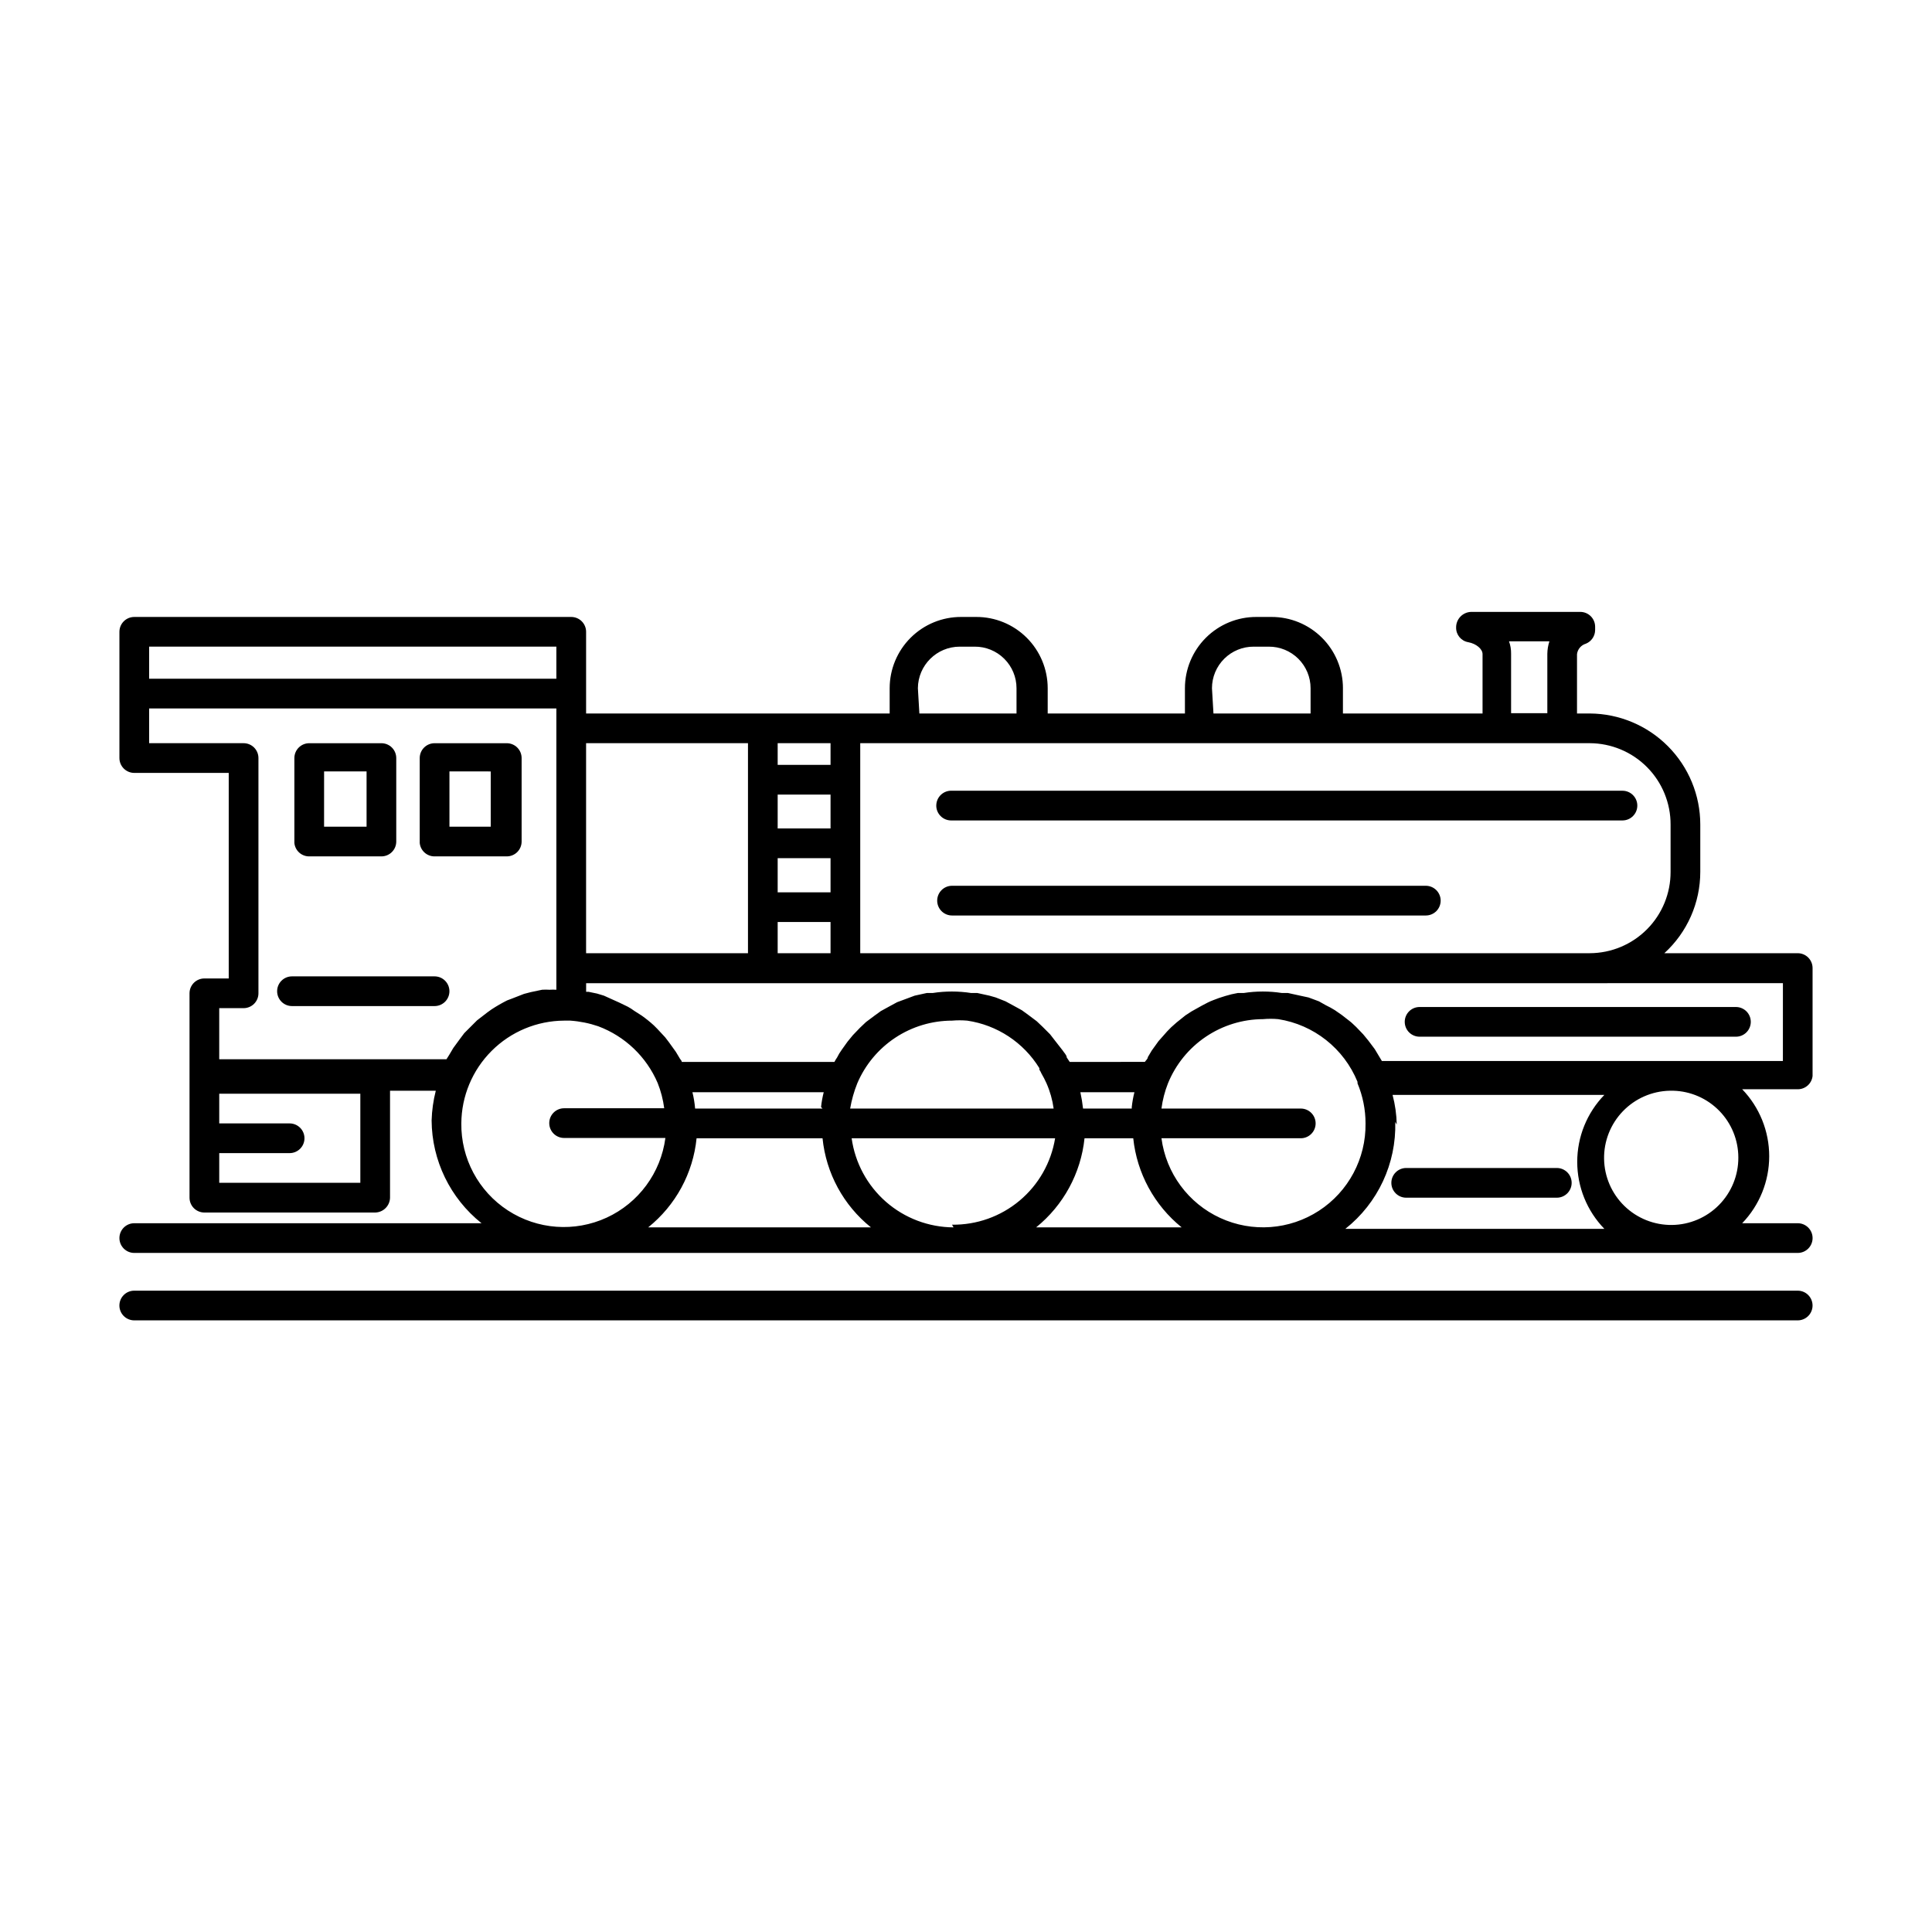 <?xml version="1.0" encoding="UTF-8"?>
<!-- The Best Svg Icon site in the world: iconSvg.co, Visit us! https://iconsvg.co -->
<svg fill="#000000" width="800px" height="800px" version="1.1" viewBox="144 144 512 512" xmlns="http://www.w3.org/2000/svg">
 <g>
  <path d="m624.35 429.12v-28.574c0-1.047-0.414-2.047-1.152-2.785s-1.738-1.152-2.785-1.152h-35.344c6.066-5.531 9.523-13.359 9.523-21.57v-12.516c0-7.781-3.078-15.246-8.566-20.762-5.488-5.516-12.934-8.637-20.715-8.68h-3.387v-15.742c0.168-1.309 1.098-2.391 2.363-2.758 1.469-0.602 2.43-2.031 2.438-3.621v-0.867 0.004c0-1.047-0.414-2.047-1.152-2.785-0.738-0.738-1.738-1.152-2.781-1.152h-28.969c-2.231 0.086-3.981 1.941-3.938 4.172-0.023 1.906 1.348 3.547 3.227 3.859 2.125 0.395 3.777 1.812 3.777 3.148v15.742h-37v-6.691h0.004c0-5.023-2-9.84-5.562-13.387-3.559-3.547-8.387-5.527-13.41-5.504h-3.938 0.004c-5.027-0.023-9.852 1.957-13.41 5.504-3.562 3.547-5.562 8.363-5.562 13.387v6.691h-36.367v-6.691c0-5.023-2.004-9.84-5.562-13.387-3.562-3.547-8.387-5.527-13.41-5.504h-3.938c-5.023-0.023-9.848 1.957-13.41 5.504-3.559 3.547-5.562 8.363-5.562 13.387v6.691h-80.449v-21.648c0-1.043-0.414-2.043-1.152-2.781-0.738-0.738-1.742-1.152-2.785-1.152h-115.8c-2.176 0-3.938 1.762-3.938 3.934v33.457c0 1.043 0.414 2.043 1.152 2.781s1.742 1.156 2.785 1.156h25.031v54.473h-6.453c-2.176 0-3.938 1.762-3.938 3.938v54.156c0 1.047 0.414 2.047 1.152 2.785 0.738 0.738 1.742 1.152 2.785 1.152h45.266c2.156-0.043 3.891-1.781 3.934-3.938v-28.336h12.125c-0.656 2.574-1.027 5.215-1.105 7.871 0.066 10.609 4.93 20.621 13.227 27.238h-92.023c-2.176 0-3.938 1.762-3.938 3.934 0 2.176 1.762 3.938 3.938 3.938h440.83c2.176 0 3.938-1.762 3.938-3.938 0-2.172-1.762-3.934-3.938-3.934h-14.719c4.594-4.769 7.16-11.133 7.16-17.754 0-6.621-2.566-12.984-7.16-17.75h14.719c2.031 0.008 3.734-1.523 3.938-3.543zm-37.629-66.598v12.516c0.02 5.699-2.223 11.176-6.238 15.219-4.016 4.047-9.473 6.332-15.172 6.352h-193.34v-55.656h193.34c5.699 0.023 11.156 2.305 15.172 6.352 4.016 4.043 6.258 9.52 6.238 15.219zm-236.63 34.086v-8.266h14.012v8.266zm14.012-33.062h-14.012v-8.973h14.012zm-14.012 7.871h14.012v9.055h-14.012zm14.012-24.719h-14.012v-5.746h14.012zm179.8-32.746h10.707c-0.348 1.07-0.535 2.184-0.551 3.305v15.742l-9.605 0.004v-15.746c0.023-1.125-0.164-2.246-0.551-3.305zm-78.719 12.438c0-2.938 1.172-5.75 3.254-7.82 2.086-2.07 4.91-3.223 7.844-3.199h3.938c2.938-0.023 5.758 1.129 7.844 3.199 2.082 2.07 3.254 4.883 3.254 7.82v6.691h-25.738zm-77.934 0c0.043-6.098 5-11.02 11.098-11.02h3.938c2.938-0.023 5.762 1.129 7.844 3.199 2.086 2.07 3.258 4.883 3.258 7.82v6.691h-25.742zm-45.027 14.562v55.656h-42.902v-55.656zm-158.7-25.582h107.92v8.5h-107.92zm25.031 95.801c1.043 0 2.047-0.414 2.785-1.152 0.734-0.738 1.152-1.738 1.152-2.781v-62.348c0-1.043-0.418-2.047-1.152-2.785-0.738-0.738-1.742-1.152-2.785-1.152h-25.031v-9.207h107.92v74.547c-0.602-0.039-1.207-0.039-1.809 0-0.656-0.043-1.312-0.043-1.969 0l-2.992 0.629-1.812 0.473-3.227 1.258-1.258 0.473c-1.406 0.711-2.773 1.5-4.094 2.363l-1.102 0.789-2.754 2.125-3.383 3.383-1.18 1.574-1.73 2.363-1.023 1.73-0.789 1.258h-60.223v-13.539zm30.938 46.289h-37.391v-7.871h18.656c1.043 0 2.043-0.418 2.781-1.156 0.738-0.734 1.152-1.738 1.152-2.781s-0.414-2.047-1.152-2.781c-0.738-0.738-1.738-1.156-2.781-1.156h-18.656v-7.871h37.391zm26.766-15.742v-0.004c0.039-7.211 2.922-14.113 8.023-19.211 5.098-5.102 12-7.984 19.211-8.023h1.656c2.519 0.176 5.008 0.68 7.398 1.496 7.078 2.652 12.766 8.082 15.742 15.035 0.855 2.148 1.438 4.394 1.734 6.691h-26.531c-2.172 0-3.934 1.762-3.934 3.934 0 2.176 1.762 3.938 3.934 3.938h26.844c-1.219 9.246-7.098 17.215-15.566 21.117-8.473 3.898-18.348 3.18-26.168-1.906-7.816-5.086-12.477-13.824-12.344-23.148zm153.19-14.25h-0.004c0.215 0.324 0.398 0.664 0.551 1.023 0.496 0.84 0.941 1.707 1.34 2.598 0.938 2.129 1.574 4.383 1.891 6.691h-53.926c0.391-2.293 1.023-4.535 1.891-6.691 2.098-4.926 5.598-9.125 10.059-12.078 4.465-2.953 9.699-4.527 15.051-4.531 1.336-0.117 2.68-0.117 4.016 0 7.926 1.16 14.93 5.773 19.129 12.594zm84.309 3.621h-0.004c1.406 3.367 2.129 6.977 2.129 10.625 0.129 9.324-4.531 18.066-12.348 23.148-7.816 5.086-17.695 5.805-26.168 1.906-8.469-3.898-14.348-11.871-15.566-21.117h36.918c2.176 0 3.938-1.762 3.938-3.938 0-2.172-1.762-3.934-3.938-3.934h-36.918c0.297-2.293 0.879-4.543 1.73-6.691 2.043-5.012 5.527-9.301 10.012-12.328 4.484-3.027 9.77-4.656 15.18-4.676 1.336-0.121 2.68-0.121 4.016 0 9.434 1.469 17.406 7.773 21.016 16.609zm-59.828 6.691h-12.91c-0.16-1.457-0.398-2.902-0.711-4.332h14.328c-0.332 1.293-0.566 2.609-0.707 3.938zm-47.23 31.488h-0.004c-6.586-0.031-12.945-2.438-17.902-6.773-4.961-4.34-8.188-10.32-9.098-16.844h53.922c-1.055 6.457-4.391 12.32-9.406 16.523-5.012 4.203-11.367 6.469-17.91 6.383zm-34.715-31.488h-33.773c-0.121-1.461-0.359-2.91-0.711-4.332h34.797c-0.332 1.293-0.57 2.609-0.711 3.938zm-46.207 31.488h-0.004c7.273-5.832 11.898-14.34 12.828-23.617h33.379c0.934 9.277 5.559 17.785 12.832 23.617zm102.81 0h-0.004c7.246-5.856 11.863-14.352 12.828-23.617h12.91c0.969 9.266 5.586 17.762 12.832 23.617zm95.566-27.238h-0.004c-0.051-2.66-0.422-5.301-1.105-7.871h56.129c-4.613 4.758-7.191 11.125-7.191 17.75 0 6.629 2.578 12.992 7.191 17.75h-68.645c8.637-6.828 13.539-17.332 13.227-28.336zm90.523 8.738c0.02 4.699-1.82 9.215-5.121 12.562-3.301 3.348-7.789 5.254-12.488 5.301s-9.23-1.766-12.594-5.043c-3.367-3.281-5.301-7.758-5.375-12.461-0.078-4.699 1.711-9.234 4.969-12.621s7.727-5.348 12.426-5.449h0.945-0.004c4.617 0.121 9 2.043 12.223 5.352 3.219 3.309 5.019 7.742 5.019 12.359zm11.809-25.586h-106.27l-0.707-1.18-1.18-1.969-1.652-2.203-1.418-1.73-1.891-1.969c-0.551-0.473-1.023-1.023-1.652-1.496l-2.125-1.652-1.812-1.258v-0.004c-0.789-0.492-1.602-0.938-2.441-1.336l-1.812-1.023-2.754-1.023-2.203-0.473-3.227-0.707h-1.652v-0.004c-3.34-0.523-6.738-0.523-10.078 0h-1.574c-1.117 0.191-2.223 0.453-3.305 0.789l-1.73 0.551c-1.023 0.395-1.969 0.707-2.914 1.18l-1.652 0.867-2.676 1.496-1.574 1.023-2.363 1.891-1.418 1.258c-0.75 0.723-1.457 1.484-2.125 2.281l-1.258 1.418-1.812 2.519-1.023 1.73c0 0.473-0.551 0.867-0.789 1.258l-19.914 0.004-0.789-1.18c0-0.629-0.707-1.258-1.102-1.891l-1.969-2.519-1.34-1.73-1.969-1.969-1.574-1.496-2.203-1.652-1.73-1.258-2.441-1.34-1.891-1.023-2.594-1.023-1.652-0.473-3.227-0.707h-1.652l-0.004-0.004c-3.363-0.523-6.789-0.523-10.152 0h-1.574l-3.227 0.707-1.891 0.707-2.754 1.023-1.891 1.023-2.441 1.34-1.73 1.258-2.203 1.652-1.574 1.496-1.891 1.969-1.418 1.73-1.574 2.203v0.008c-0.453 0.617-0.848 1.277-1.184 1.969-0.262 0.375-0.5 0.77-0.707 1.18h-40.461c0-0.395-0.473-0.707-0.629-1.102l-0.945-1.574-1.812-2.519-1.023-1.34-2.125-2.281-0.867-0.867c-1.02-0.934-2.098-1.801-3.227-2.598l-1.969-1.258c-0.547-0.414-1.125-0.781-1.73-1.105l-2.281-1.102-1.574-0.707-2.441-1.102-1.812-0.551-2.281-0.473h-0.629v-2.281l317.16-0.004z"/>
  <path d="m225.95 370.95h19.129c1.043 0 2.043-0.414 2.781-1.152s1.152-1.738 1.152-2.781v-22.121c0-1.043-0.414-2.047-1.152-2.785s-1.738-1.152-2.781-1.152h-19.129c-2.176 0-3.938 1.762-3.938 3.938v22.516c0.203 2.016 1.906 3.551 3.938 3.539zm3.938-22.516h11.258v14.641l-11.262 0.004z"/>
  <path d="m259.17 370.95h19.129c1.043 0 2.047-0.414 2.785-1.152 0.734-0.738 1.152-1.738 1.152-2.781v-22.121c0-1.043-0.418-2.047-1.152-2.785-0.738-0.738-1.742-1.152-2.785-1.152h-19.129c-2.172 0-3.938 1.762-3.938 3.938v22.516c0.203 2.016 1.91 3.551 3.938 3.539zm3.938-22.516 10.941 0.004v14.641h-10.941z"/>
  <path d="m221.38 410.62h37.785c2.176 0 3.938-1.762 3.938-3.934 0-2.176-1.762-3.938-3.938-3.938h-37.785c-2.176 0-3.938 1.762-3.938 3.938 0 2.172 1.762 3.934 3.938 3.934z"/>
  <path d="m516.27 414.8c0 1.047 0.414 2.047 1.152 2.785s1.738 1.152 2.781 1.152h83.84c1.043 0 2.043-0.414 2.781-1.152s1.152-1.738 1.152-2.785c0-1.043-0.414-2.043-1.152-2.781s-1.738-1.152-2.781-1.152h-83.84c-2.172 0-3.934 1.762-3.934 3.934z"/>
  <path d="m556.57 453.53h-39.914c-2.172 0-3.934 1.762-3.934 3.938 0 2.172 1.762 3.934 3.934 3.934h39.914c2.172 0 3.934-1.762 3.934-3.934 0-2.176-1.762-3.938-3.934-3.938z"/>
  <path d="m392.12 357.49c0 1.047 0.418 2.047 1.156 2.785 0.734 0.738 1.738 1.152 2.781 1.152h177.91c2.176 0 3.938-1.762 3.938-3.938 0-2.172-1.762-3.934-3.938-3.934h-177.67c-1.082-0.066-2.144 0.32-2.934 1.066-0.793 0.742-1.238 1.781-1.238 2.867z"/>
  <path d="m521.86 378.74h-125.56c-2.172 0-3.934 1.766-3.934 3.938 0 1.043 0.414 2.047 1.152 2.785 0.738 0.738 1.738 1.152 2.781 1.152h125.56c1.043 0 2.043-0.414 2.781-1.152 0.738-0.738 1.152-1.742 1.152-2.785 0-1.043-0.414-2.043-1.152-2.781-0.738-0.738-1.738-1.156-2.781-1.156z"/>
  <path d="m620.41 486.04h-440.83c-2.176 0-3.938 1.762-3.938 3.938 0 1.043 0.414 2.043 1.152 2.781 0.738 0.738 1.742 1.152 2.785 1.152h440.83c1.047 0 2.047-0.414 2.785-1.152 0.738-0.738 1.152-1.738 1.152-2.781 0-1.043-0.414-2.047-1.152-2.785-0.738-0.738-1.738-1.152-2.785-1.152z"/>
 </g>
</svg>